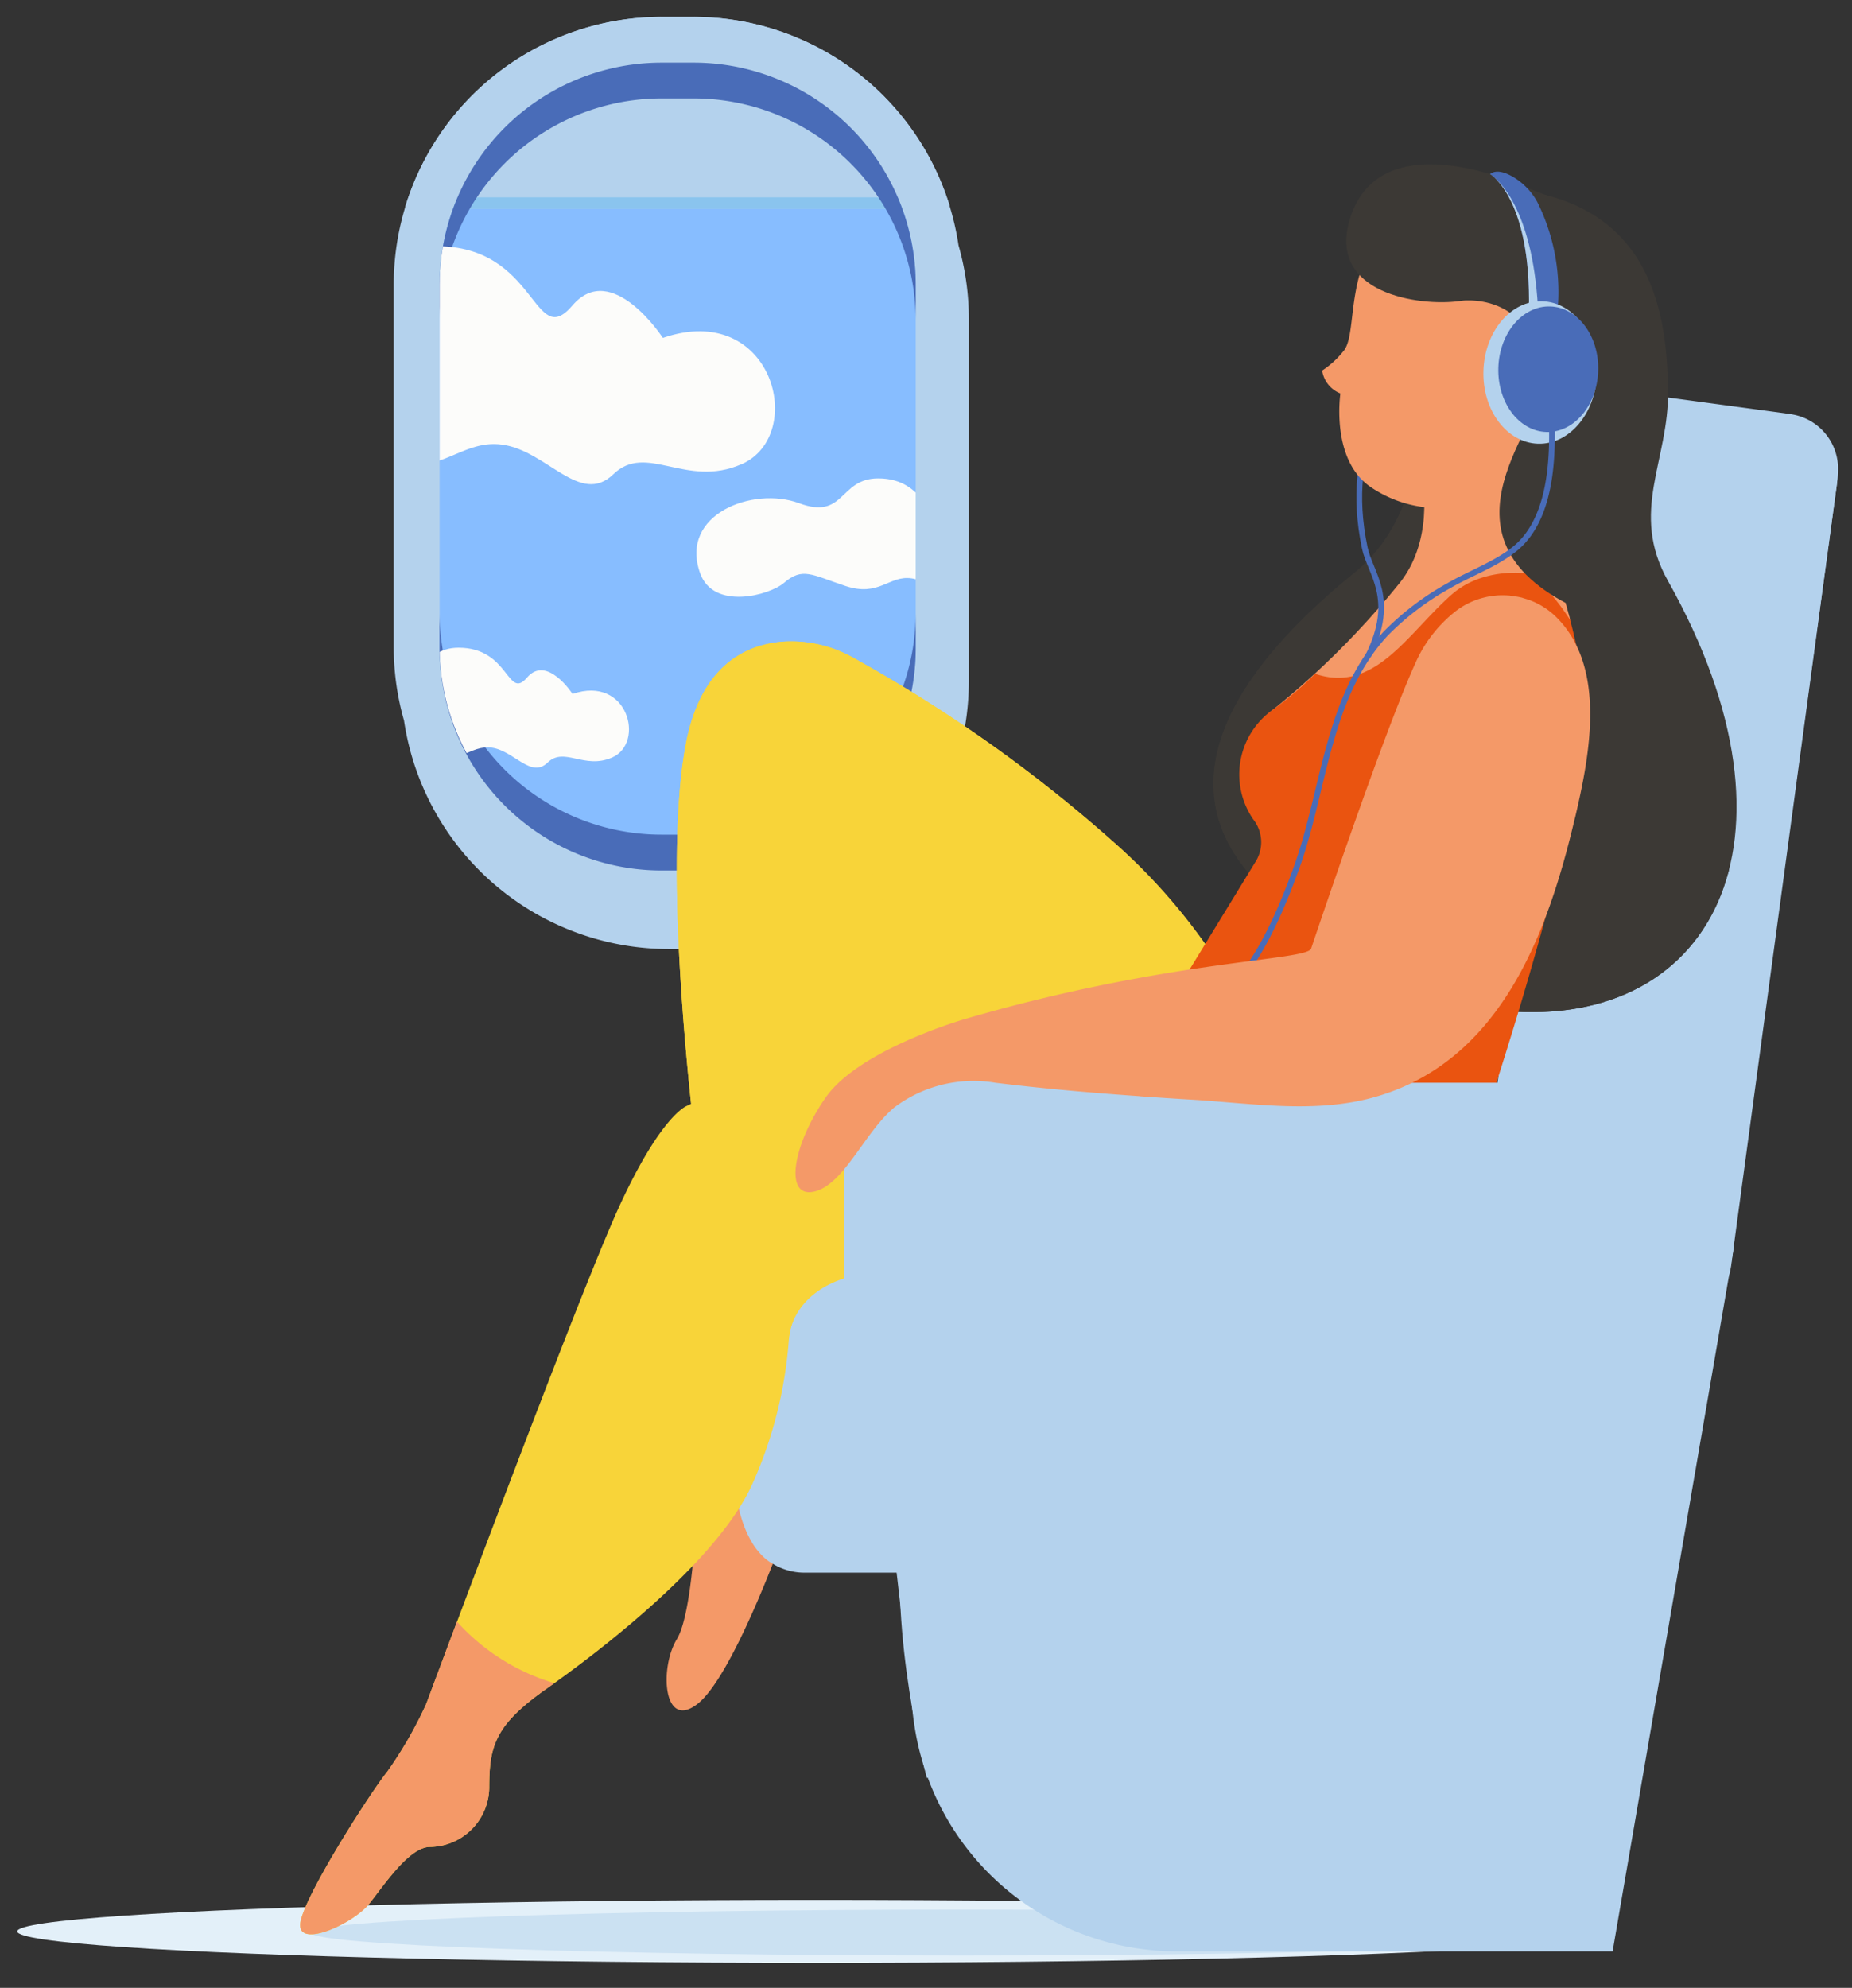 <?xml version="1.0" encoding="UTF-8"?> <svg xmlns="http://www.w3.org/2000/svg" xmlns:xlink="http://www.w3.org/1999/xlink" id="Layer_1" data-name="Layer 1" viewBox="0 0 126.585 135.842"><rect x="0" y="0" width="126.585" height="135.842" fill="#333333" stroke="none"/><defs><style>.cls-1,.cls-15{fill:none;}.cls-10,.cls-2{fill:#b4d2ed;}.cls-3{fill:#87bdff;}.cls-4{fill:#8ac4ee;}.cls-5{fill:#496cb8;}.cls-6{clip-path:url(#clip-path);}.cls-7{clip-path:url(#clip-path-2);}.cls-8{fill:#fcfcfa;}.cls-9{fill:#e3f0f9;}.cls-10{opacity:0.5;}.cls-11{fill:#3c3935;}.cls-12{fill:#f8d439;}.cls-13{fill:#f49968;}.cls-14{fill:#ea5410;}.cls-15{stroke:#496cb8;stroke-width:0.391px;}</style><clipPath id="clip-path"><rect class="cls-1" x="29.774" y="3.831" width="33.224" height="55.959"></rect></clipPath><clipPath id="clip-path-2"><path class="cls-1" d="M47.393,4.282a15.176,15.176,0,0,1,15.196,15.158V44.231a15.176,15.176,0,0,1-15.196,15.158h-2.151a15.176,15.176,0,0,1-15.195-15.158V19.44A15.176,15.176,0,0,1,45.242,4.282Z"></path></clipPath></defs><title>Artboard 1xsрx</title><path class="cls-2" d="M26.91,44.231V19.44A18.304,18.304,0,0,1,45.237,1.158h2.151a18.305,18.305,0,0,1,18.328,18.282V44.231a18.305,18.305,0,0,1-18.328,18.282h-2.151a18.304,18.304,0,0,1-18.327-18.282Zm.506,2.342V21.782A18.305,18.305,0,0,1,45.744,3.5H47.895A18.304,18.304,0,0,1,66.222,21.782V46.572A18.304,18.304,0,0,1,47.895,64.854h-2.151A18.304,18.304,0,0,1,27.416,46.572Z"></path><path class="cls-3" d="M45.242,4.282h2.151a15.176,15.176,0,0,1,15.196,15.158V44.231a15.176,15.176,0,0,1-15.196,15.158h-2.151a15.176,15.176,0,0,1-15.195-15.158V19.44A15.176,15.176,0,0,1,45.242,4.282Z"></path><path class="cls-2" d="M27.694,14.143a18.332,18.332,0,0,1,17.543-12.99h2.151a18.333,18.333,0,0,1,17.521,12.903v.206H27.688Z"></path><path class="cls-4" d="M61.68,14.268H30.956q.147-.4.31-.783h30.103q.164.383.31.783Z"></path><path class="cls-5" d="M30.047,44.329V41.878a15.176,15.176,0,0,0,15.195,15.158h2.151a15.176,15.176,0,0,0,15.196-15.158v2.451A15.176,15.176,0,0,1,47.393,59.486h-2.151a15.176,15.176,0,0,1-15.195-15.158ZM45.242,4.282h2.151a15.176,15.176,0,0,1,15.196,15.158V21.885A15.176,15.176,0,0,0,47.393,6.727h-2.151A15.176,15.176,0,0,0,30.047,21.885V19.44A15.176,15.176,0,0,1,45.242,4.282Z"></path><g class="cls-6"><g class="cls-7"><path class="cls-8" d="M41.833,51.766c-1.906.837-3.268-.761-4.406.348-1.144,1.103-2.282-.804-3.812-1.022-1.531-.211-2.195,1.294-4.515.522s-2.925-1.299-4.194-.212c-1.008.864-4.82,1.88-5.729-.646-1.46-4.048,3.622-5.966,6.759-4.797,3.137,1.168,2.723-1.679,5.387-1.695,3.507-.021,3.344,3.624,4.7,2.038s3.11,1.119,3.11,1.119c3.78-1.304,4.989,3.347,2.702,4.346Zm28.681-11.572c-1.906.837-3.268-.76-4.406.348-1.144,1.103-2.282-.804-3.812-1.021-1.531-.218-2.195,1.293-4.515.521-2.32-.771-2.925-1.299-4.194-.212-1.008.864-4.82,1.88-5.73-.647-1.46-4.048,3.627-5.966,6.759-4.797,3.137,1.168,2.723-1.679,5.387-1.695,3.507-.021,3.344,3.624,4.695,2.038,1.356-1.586,3.115,1.119,3.115,1.119,3.78-1.304,4.989,3.347,2.702,4.346Zm-19.842-8.47c-3.785,1.663-6.487-1.51-8.752.685s-4.531-1.598-7.57-2.021c-3.04-.43-4.357,2.569-8.971,1.038-4.613-1.532-5.806-2.581-8.328-.424-1.998,1.711-9.569,3.727-11.377-1.288-2.897-8.046,7.2-11.85,13.425-9.524,6.226,2.32,5.409-3.331,10.697-3.363,6.966-.043,6.639,7.199,9.33,4.048,2.691-3.151,6.182,2.216,6.182,2.216,7.511-2.586,9.907,6.645,5.365,8.639Z"></path></g></g><ellipse class="cls-9" cx="55.735" cy="131.982" rx="54.557" ry="2.151"></ellipse><path class="cls-10" d="M65.757,130.493c24.597,0,44.536.701,44.536,1.57s-19.939,1.57-44.536,1.57c-24.596,0-44.53-.701-44.53-1.57s19.939-1.57,44.53-1.57Z"></path><path class="cls-2" d="M62.44,117.525l-3.72-32.353,59.802-.005-8.3,48.18H80.446a18.129,18.129,0,0,1-18-15.821Z"></path><path class="cls-11" d="M101.85,41.159l-.517,15.354s-8.927,11.252-15.871,3.281,2.141-16.608,7.124-20.656c4.978-4.047,4.357-10.991,4.357-10.991Z"></path><path class="cls-2" d="M100.985,84.129l7.233-53.46a4.253,4.253,0,0,1,4.788-3.64l8.905,1.201a4.246,4.246,0,0,1,3.649,4.775l-7.233,53.461a4.255,4.255,0,0,1-4.787,3.64l-8.905-1.201A4.246,4.246,0,0,1,100.985,84.129Z"></path><path class="cls-11" d="M104.471,15.739s-2.201-3.282,1.111-2.434c7.26,1.847,8.366,8.101,8.431,13.387.06,4.814-2.669,8.274,0,13.018,10.032,17.831,2.941,31.006-11.813,29.311C87.445,67.324,98.997,44.658,98.997,44.658Zm-2.62,25.421-.517,15.354s-8.927,11.252-15.871,3.281,2.141-16.608,7.124-20.656c4.978-4.047,4.357-10.991,4.357-10.991Z"></path><path class="cls-12" d="M59.428,76.577l-11.623,3.646s-2.745-19.928-.915-29.441c1.018-5.281,4.046-6.704,6.541-6.927a8.63,8.63,0,0,1,4.935,1.12A98.711,98.711,0,0,1,76.541,57.925a40.549,40.549,0,0,1,7.963,9.926Z"></path><path class="cls-2" d="M106.082,106.469s-28.403,10.41-42.733,15.027c0,0-2.62-9.877-1.639-17.5s44.372,2.472,44.372,2.472Z"></path><path class="cls-12" d="M59.428,76.577l-11.623,3.646s-2.745-19.928-.915-29.441c1.018-5.281,4.046-6.704,6.541-6.927a8.63,8.63,0,0,1,4.935,1.12A98.711,98.711,0,0,1,76.541,57.925a40.549,40.549,0,0,1,7.963,9.926Z"></path><path class="cls-13" d="M51.46,100.547c3.786-1.304,1.83,5.08,1.83,5.08s-3.268,8.986-5.615,10.812c-2.353,1.826-2.609-2.477-1.411-4.428,1.198-1.956,1.411-10.16,1.411-10.16Zm0,0c3.786-1.304,1.83,5.08,1.83,5.08s-3.268,8.986-5.615,10.812c-2.353,1.826-2.609-2.477-1.411-4.428,1.198-1.956,1.411-10.16,1.411-10.16Zm54.922-69.759c-1.247,3.434-.621,6.096.218,9.035.844,2.934,1.906,6.14,1.536,10.654-.73,9.024-13.469,19.689-13.469,19.689L81.051,66.678l6.71-10.475c-3.393-1.315-2.756-6.281-.708-7.742a56.973,56.973,0,0,0,8.491-8.47c3.072-3.651,1.318-9.204,1.318-9.204s12.004-6.862,9.515,0Z"></path><path class="cls-12" d="M61.416,61.25a11.809,11.809,0,0,0,7.974,6.15,50.408,50.408,0,0,0,9.853.929l-20.13,3.906a40.51,40.51,0,0,0,1.421-8.791c0-3.71-2.843-6.938-2.843-6.938a13.231,13.231,0,0,1,3.72,4.737Z"></path><path class="cls-2" d="M50.85,87.079l3.29,3.406s3.698,11.904-1.318,16.37c0,0-2.467-1.027-2.664-6.487a111.127,111.127,0,0,1,.697-13.289Zm53.054,14.93c4.384,0,9.062-2.407,10.452-6.552l3.437-8.372h.147l-4.7,14.017a9.348,9.348,0,0,1-8.867,6.367H54.984a4.132,4.132,0,0,1-4.139-4.129v-1.336ZM50.85,103.34V91.208a4.132,4.132,0,0,1,4.139-4.129h62.956l-4.701,14.017a9.348,9.348,0,0,1-8.867,6.367H54.989a4.132,4.132,0,0,1-4.139-4.129Z"></path><path class="cls-12" d="M87.766,87.128H58.72a4.8,4.8,0,0,0-4.809,4.498,29.255,29.255,0,0,1-2.451,9.703c-2.353,5.341-10.577,11.594-14.106,14.071-3.523,2.472-3.916,3.906-3.916,6.775a4.104,4.104,0,0,1-4.046,4.037c-1.438,0-3.132,2.608-4.178,3.906-1.045,1.304-4.7,2.999-4.7,1.435,0-1.565,4.831-9.117,6.007-10.551a27.996,27.996,0,0,0,2.614-4.559s10.316-27.746,13.191-33.999c2.871-6.253,4.608-6.868,4.608-6.868,12.646-6.08,39.737-4.417,39.737-4.417Z"></path><path class="cls-11" d="M102.373,45.397l4.711-3.977s4.123.935,5.229,12.681c.365,3.852,2.936,6.965,5.877,5.275-1.699,6.764-7.603,10.605-15.991,9.644a10.955,10.955,0,0,1-2.435-.543c.507-6.422,2.609-23.08,2.609-23.08Z"></path><path class="cls-14" d="M85.86,58.817a2.512,2.512,0,0,0-.196-2.82,5.412,5.412,0,0,1,1.389-7.536,24.892,24.892,0,0,0,2.837-2.417c4.058,1.375,6.307-2.728,9.292-5.379,2.854-2.542,7.309-1.228,7.418-.842.844,2.934,1.906,6.14,1.536,10.654-.73,9.024-7.914,29.746-7.914,29.746L81.051,66.673Z"></path><path class="cls-12" d="M65.381,87.128c-11.585-1.75-11.47,4.498-11.47,4.498s-.741-3.619,1.645-5.857c4.178-3.906,12.914-3.206,12.914-3.206S72.32,88.176,65.381,87.128Z"></path><path class="cls-2" d="M57.696,79.456a5.473,5.473,0,0,1,5.479-5.466h53.631V87.122l-59.11.782Z"></path><path class="cls-15" d="M93.523,44.805c1.939-3.917.12-5.629-.239-7.356-1.563-7.46,2.233-10.757,2.233-10.757"></path><path class="cls-14" d="M98.234,61.066s-4.123,7.03-4.951,7.47c-.834.434-7.636,3.744-5.523,1.625,2.843-2.853,1.46-12.876,1.46-12.876,2.32.31,6.296-8.335,6.296-8.335l.79,4.46Z"></path><path class="cls-13" d="M107.319,42.36c-3.567-5.471-7.478-5.602-9.999-5.77.022-.261.038-1.684.043-1.934a8.308,8.308,0,0,1-3.671-1.369,4.148,4.148,0,0,1-1.105-1.119c10.822.141,15.065-15.805,15.07-15.815l1.901,3.624a8.476,8.476,0,0,1,.43,4.047,12.051,12.051,0,0,1-3.725,7.139c-1.067,3.254-.468,5.83.343,8.66.234.815.485,1.657.719,2.538Zm2.664-18.336a12.396,12.396,0,0,1-5.43,8.557c-3.203,2.412-7.505,2.982-10.866.701-2.756-1.869-2.07-6.395-2.07-6.395a2.001,2.001,0,0,1-1.247-1.565,6.195,6.195,0,0,0,1.454-1.326c.85-.978.272-4.308,1.895-7.144,1.628-2.836,5.534-3.331,5.534-3.331,7.434-2.342,11.508,6.53,10.729,10.502Zm-83.467,96.973a27.995,27.995,0,0,0,2.614-4.559s.839-2.254,2.103-5.623a14.489,14.489,0,0,0,6.656,4.205c-.185.13-.365.261-.534.38-3.523,2.478-3.916,3.906-3.916,6.775a4.104,4.104,0,0,1-4.046,4.037c-1.438,0-3.132,2.608-4.178,3.906-1.045,1.304-4.7,2.999-4.7,1.435,0-1.565,4.831-9.117,6.007-10.551Z"></path><path class="cls-11" d="M110.08,16.651l1.607,10.04-.806,6.177s-.229,10.095-3.224,8.66c-10.332-4.938-1.934-12.805-2.184-15.5-.594-6.373-5.773-5.455-5.773-5.455Zm1.596,5.237c.251,2.771-3.78,6.531-3.992,3.934-.218-2.597-1.618-6.107-7.985-5.243-2.658.358-9.03-.495-7.423-5.645,2.146-6.895,12.2-2.054,12.2-2.054,7.266,2.608,6.95,6.243,7.2,9.013Z"></path><path class="cls-13" d="M104.471,23.752a1.629,1.629,0,0,1,2.903.184c.855,1.717-.289,4.683-2.565,4.151m-.338-4.335a1.629,1.629,0,0,1,2.903.184c.855,1.717-.289,4.683-2.565,4.151"></path><path class="cls-2" d="M75.327,73.611s-2.658.679-3.148.831c-1.47.456-6.797.06-9.88,2.298-2.723,1.978-4.602,6.253-4.602,6.253l.392-9.002"></path><path class="cls-5" d="M103.49,12.131a4.498,4.498,0,0,1,1.585,1.673,13.807,13.807,0,0,1,1.198,8.752l-1.803-.538c.408-8.351-2.62-10.127-2.62-10.127.436-.337,1.095-.092,1.64.239Z"></path><path class="cls-2" d="M105.412,20.585c2.141.065,3.812,2.292,3.731,4.982-.076,2.689-1.879,4.819-4.019,4.754-2.14-.065-3.812-2.293-3.731-4.982C101.475,22.649,103.272,20.519,105.412,20.585Zm-.261,1.038,1.236.255c-.06.434-.114.684-.114.684l-1.803-.538c.408-8.35-2.62-10.127-2.62-10.127s.006,0,.006-.005c.708.505,3.017,2.673,3.295,9.731Z"></path><ellipse class="cls-5" cx="105.797" cy="25.273" rx="4.289" ry="3.413" transform="matrix(0.03, -1, 1, 0.03, 77.378, 130.269)"></ellipse><path class="cls-2" d="M57.696,85.258l38.261-.309a18.57,18.57,0,0,0,14.265-6.775c12.832-15.734,12.02-49.891,12.02-49.891a3.778,3.778,0,0,1,3.377,4.097l-.054.625-7.424,54.118H57.696Z"></path><path class="cls-15" d="M106.061,28.669c.092,2.825-.087,6.775-2.435,8.764-1.286,1.086-3.154,1.744-4.608,2.597a18.753,18.753,0,0,0-4.308,3.271c-4.03,4.352-4.177,10.752-6.122,16.076-1.487,4.069-4.2,10.523-9.352,10.784"></path><path class="cls-13" d="M106.426,42.224a5.193,5.193,0,0,0-1.529-1.071l-.009-.005a5.143,5.143,0,0,0-.746-.265c-.041-.012-.08-.031-.122-.042a5.184,5.184,0,0,0-.69-.116c-.065-.008-.129-.028-.195-.033l.001.004a5.289,5.289,0,0,0-3.672,1.094,9.271,9.271,0,0,0-2.75,3.591c-2.179,4.808-6.813,18.592-7.097,19.439-.283.848-9.684.734-23.654,4.814,0,0-7.244,2.075-9.537,5.378s-2.827,6.889-.779,6.417c2.053-.473,3.448-4.08,5.49-5.759a8.994,8.994,0,0,1,6.906-1.679c3.302.405,6.614.691,9.93.923l-.088-.004v.005c1.204.081,2.407.163,3.611.233,4.107.25,8.393.962,12.429-.169,8.644-2.423,11.873-11.213,13.72-19.075l.001-.005.004.005C108.637,51.699,109.841,45.696,106.426,42.224Z"></path><path class="cls-2" d="M108.751,82.298a5.387,5.387,0,0,0,5.392-5.378,5.322,5.322,0,0,0-1.149-3.309,5.379,5.379,0,1,1-7.135,7.839,5.363,5.363,0,0,0,2.892.842Zm-7.418-4.781a4.49,4.49,0,1,0,.005,0Z"></path></svg> 